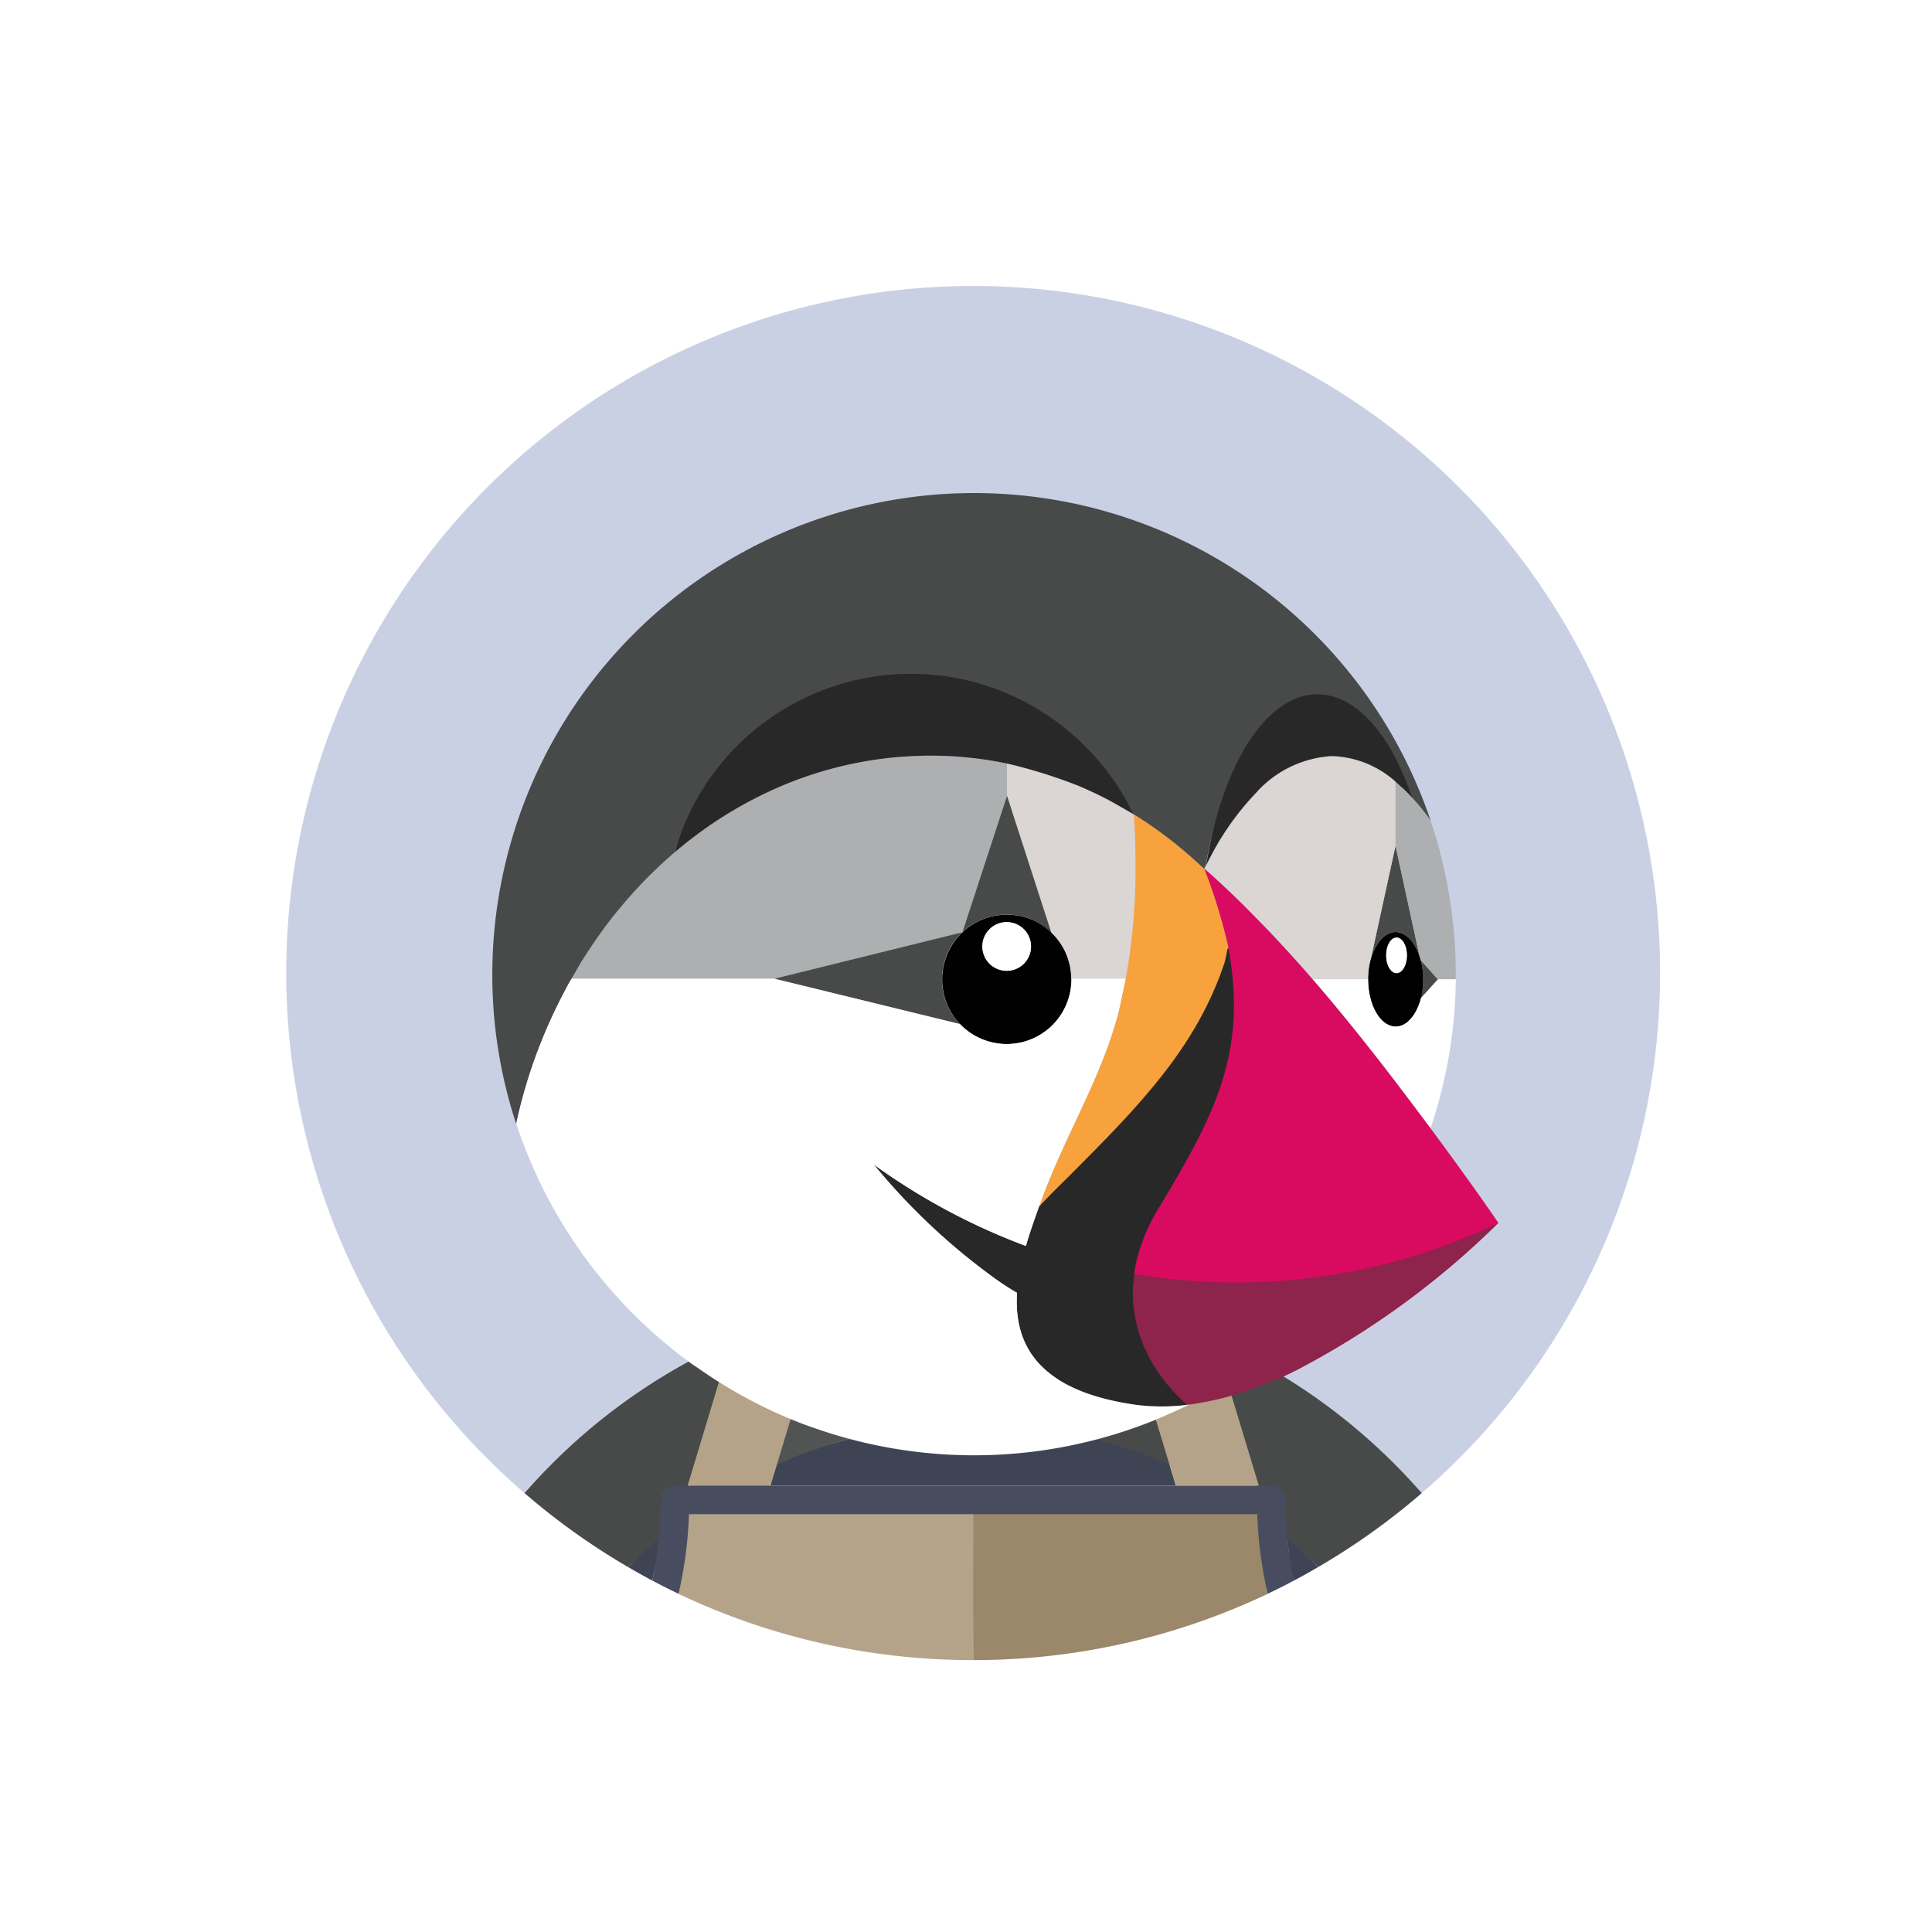 <svg id="icn-sparow" xmlns="http://www.w3.org/2000/svg" width="135" height="135" viewBox="0 0 135 135">
  <rect id="Rectangle_2394" data-name="Rectangle 2394" width="135" height="135" fill="#fff"/>
  <path id="Path_8280" data-name="Path 8280" d="M51.117,93.656q1.149-.51,2.327-.95a41.028,41.028,0,0,1,10.791-2.533q-1.338,4.2-2.927,8.313c.045.533.07,1.07.084,1.608a34.1,34.1,0,0,1,13.216,0c.014-.538.039-1.075.084-1.608q-1.589-4.112-2.928-8.313a41.108,41.108,0,0,1,10.792,2.534,41.65,41.65,0,0,1,16.791,11.626,48,48,0,1,0-62.694,0A41.653,41.653,0,0,1,51.117,93.656" fill="#cad0e4" fill-rule="evenodd"/>
  <path id="Path_8281" data-name="Path 8281" d="M84.884,93.656l2.98,10.246.845.04c.548,0,.934.145.934.693,0,.912.047,1.937.135,2.832.742.63,1.646,1.341,2.332,2.032a48.115,48.115,0,0,0,7.237-5.166A41.65,41.65,0,0,0,84.884,93.656m-5.827-.1,3.5-.847a41.093,41.093,0,0,0-10.791-2.534q1.338,4.2,2.927,8.313c-.045.533-.07,1.07-.084,1.608a34.357,34.357,0,0,1,7.17,2.335l-2.72-8.875" fill="#484a49" fill-rule="evenodd"/>
  <path id="Path_8282" data-name="Path 8282" d="M43.89,109.5c.557.325,1.12.642,1.692.944.2-.962.521-2.294.618-3.284-.743.63-1.624,1.65-2.31,2.34m37.83-7.159a33.683,33.683,0,0,0-7.112-2.246,34.1,34.1,0,0,0-13.216,0,35.447,35.447,0,0,0-7.318,2.226l-.24,1.493H82.167l-.447-1.472" fill="#3f4455" fill-rule="evenodd"/>
  <path id="Path_8283" data-name="Path 8283" d="M46.112,107.443a25.531,25.531,0,0,0,.151-2.605.861.861,0,0,1,.925-.9l.9-.03,3.03-10.252a41.653,41.653,0,0,0-14.465,10.677A48.113,48.113,0,0,0,43.89,109.5q1.029-1.035,2.142-1.984" fill="#484a49" fill-rule="evenodd"/>
  <path id="Path_8284" data-name="Path 8284" d="M90.144,109.267a4.787,4.787,0,0,0,.273,1.176c.573-.3,1.135-.62,1.693-.944q-1.04-1.048-2.165-2.006l.2,1.774" fill="#3f4455" fill-rule="evenodd"/>
  <path id="Path_8285" data-name="Path 8285" d="M81.72,102.34l.447,1.473h5.795L84.884,93.656q-1.15-.509-2.328-.95l-3.5.848,2.663,8.787" fill="#b4a389" fill-rule="evenodd"/>
  <path id="Path_8286" data-name="Path 8286" d="M48.14,105.864l.09-.064h-.086l0,.064" fill="#c4b6a1" fill-rule="evenodd"/>
  <path id="Path_8287" data-name="Path 8287" d="M87.856,105.8h-.087l.091.064c0-.021,0-.043,0-.064" fill="#aa9678" fill-rule="evenodd"/>
  <path id="Path_8288" data-name="Path 8288" d="M87.757,105.651l-19.8.023L68,116a47.8,47.8,0,0,0,20.585-4.632,30.412,30.412,0,0,1-.515-5.592c-.03-.022-.313-.124-.313-.124" fill="#9b8769" fill-rule="evenodd"/>
  <path id="Path_8289" data-name="Path 8289" d="M67.968,105.717s-19.907-.025-19.937,0c-.066,1.876-.453,4.1-.616,5.655A47.8,47.8,0,0,0,68,116l.011-10.25-.043-.033" fill="#b4a389" fill-rule="evenodd"/>
  <path id="Path_8290" data-name="Path 8290" d="M68,104.806v0Z" fill="#786453" fill-rule="evenodd"/>
  <path id="Path_8291" data-name="Path 8291" d="M81.743,96.963" fill="#525353" fill-rule="evenodd"/>
  <path id="Path_8292" data-name="Path 8292" d="M82.848,98.06a9.31,9.31,0,0,1-1.105-1.1,9.309,9.309,0,0,0,1.105,1.1" fill="#aa9678" fill-rule="evenodd"/>
  <path id="Path_8293" data-name="Path 8293" d="M97.515,54.63v0m1.931,13.82v0" fill="#fff" fill-rule="evenodd"/>
  <path id="Path_8294" data-name="Path 8294" d="M99.447,68.436v0" fill="#bbbcbd" fill-rule="evenodd"/>
  <path id="Path_8295" data-name="Path 8295" d="M99.393,67.688c0,.013,0,.024.007.037a.185.185,0,0,0,0,.023v0a5.514,5.514,0,0,1,.036.568c0,.035.006.069.006.1v.027c0,.039-.006.074-.007.112q0,.279-.035.557v0l0,.027c0,.015-.006.028-.008.042a5.148,5.148,0,0,1-.107.569v0l.007-.007,0-.009,1.257-1.314-1.267-1.326v0a4.727,4.727,0,0,1,.11.58" fill="#484a49" fill-rule="evenodd"/>
  <path id="Path_8296" data-name="Path 8296" d="M99.391,69.191c0-.024.01-.047.013-.072.023-.18.03-.368.035-.557,0-.043.007-.083.007-.126s-.006-.078-.006-.117a5.593,5.593,0,0,0-.036-.568c0-.022-.009-.041-.011-.063a5.087,5.087,0,0,0-.11-.58c-.017-.064-.04-.121-.059-.184a3.712,3.712,0,0,0-.452-.983,2.984,2.984,0,0,0-.23-.3,1.947,1.947,0,0,0-.249-.23c-.033-.026-.068-.043-.1-.065a1.411,1.411,0,0,0-.333-.16,1.051,1.051,0,0,0-.791.037,1.42,1.42,0,0,0-.23.123c-.033.022-.069.04-.1.064a1.98,1.98,0,0,0-.4.424,3.7,3.7,0,0,0-.528,1.091l-.015.045a5.2,5.2,0,0,0-.122.54c-.01.057-.022.112-.03.17a5.238,5.238,0,0,0-.05.65c0,.03,0,.06,0,.09h.008c0,1.828.865,3.31,1.932,3.31a1.2,1.2,0,0,0,.609-.172,1.549,1.549,0,0,0,.2-.137c.036-.03.07-.065.105-.1a2.833,2.833,0,0,0,.4-.488c.032-.05.06-.1.09-.157.053-.1.1-.2.15-.314a4.4,4.4,0,0,0,.312-1.173ZM97.584,68c-.4,0-.724-.556-.724-1.241s.324-1.241.724-1.241.724.556.724,1.24S97.984,68,97.584,68Z"/>
  <path id="Path_8297" data-name="Path 8297" d="M97.584,65.513c-.4,0-.724.556-.724,1.24s.324,1.242.724,1.242.724-.556.724-1.241-.324-1.241-.724-1.241" fill="#fff" fill-rule="evenodd"/>
  <path id="Path_8298" data-name="Path 8298" d="M95.805,66.925a3.7,3.7,0,0,1,.529-1.091,1.953,1.953,0,0,1,.4-.423c.032-.026.068-.043.1-.065a1.384,1.384,0,0,1,.334-.16,1.12,1.12,0,0,1,.344-.06,1.142,1.142,0,0,1,.446.1,1.342,1.342,0,0,1,.23.123c.034.022.07.04.1.065a1.945,1.945,0,0,1,.4.423c.026.035.051.07.076.107a3.755,3.755,0,0,1,.452.984L97.514,59.1l-1.709,7.829" fill="#484a49" fill-rule="evenodd"/>
  <path id="Path_8299" data-name="Path 8299" d="M74.862,68.363a4.656,4.656,0,0,0-.03-.466V67.89c-.018-.15-.043-.3-.075-.445a4.506,4.506,0,0,0-.12-.436l0-.01a4.289,4.289,0,0,0-.158-.408l0-.008a4.545,4.545,0,0,0-2.415-2.34l-.013,0a4.486,4.486,0,0,0-.81-.244l-.02,0a4.5,4.5,0,0,0-1.72,0l-.03,0a4.519,4.519,0,0,0-.794.237l-.02.008a4.482,4.482,0,0,0-1.393.894l0,.016-.017,0a4.551,4.551,0,0,0-.82,1.047l-.01.014q-.1.18-.184.369l-.02.04q-.076.176-.136.358l-.026.07c-.036.114-.065.23-.093.347-.007.034-.018.066-.025.1-.024.115-.04.233-.056.352,0,.036-.012.071-.016.108a4.5,4.5,0,0,0,.061,1.346l0,.017a4.468,4.468,0,0,0,.247.815l0,.011a4.539,4.539,0,0,0,1.972,2.225l0,0c.122.068.247.13.375.187l.032.015c.118.051.241.1.364.138.021.007.042.016.063.022.114.037.231.066.35.093.031.008.062.018.094.025.114.023.232.04.35.055.036,0,.072.012.108.016a4.521,4.521,0,0,0,4.992-4.5l0-.03,0-.035Zm-4.519-.53a1.7,1.7,0,1,1,1.7-1.7,1.7,1.7,0,0,1-1.7,1.7Z" fill="#010101"/>
  <path id="Path_8300" data-name="Path 8300" d="M70.343,64.435a1.7,1.7,0,1,0,1.7,1.7,1.7,1.7,0,0,0-1.7-1.7" fill="#fff" fill-rule="evenodd"/>
  <path id="Path_8301" data-name="Path 8301" d="M67.232,65.151l.017,0,0-.016,3.114-9.525V53.352a26.544,26.544,0,0,0-5.344-.551c-.609,0-1.214.026-1.814.067-.088.006-.175.01-.263.018a26.76,26.76,0,0,0-9.056,2.353,28.954,28.954,0,0,0-6.758,4.33s0,0,0,0c-.549.465-1.074.957-1.587,1.461-.1.094-.193.187-.288.282q-.725.73-1.4,1.507c-.1.113-.194.228-.29.342-.454.535-.9,1.08-1.314,1.644-.035.047-.067.1-.1.144-.4.543-.78,1.1-1.146,1.668-.072.11-.145.22-.215.331-.3.47-.572.953-.846,1.437H54.13l13.1-3.237" fill="#aeafb0" fill-rule="evenodd"/>
  <path id="Path_8302" data-name="Path 8302" d="M79.21,64.08q.1-1.311.125-2.626c.008-.391.007-.783.005-1.174,0-.113,0-.226,0-.339q-.018-1.515-.112-3.027l-.009-.006,0-.007q-.562-.323-1.126-.644c-.01,0-.018-.01-.027-.014l-.293-.167-.006,0-.2-.114-.04-.022-.148-.08q-.979-.508-2-.938a35.364,35.364,0,0,0-5.012-1.567v2.255l3.088,9.54,0,.009a4.528,4.528,0,0,1,.813,1.037c.072.127.138.257.2.39l0,.008a4.2,4.2,0,0,1,.158.408l0,.01c.046.139.085.28.118.425a4.583,4.583,0,0,1,.078.457V67.9a4.466,4.466,0,0,1,.03.466l.012.026h3.78A41.194,41.194,0,0,0,79.2,64.2c0-.039.008-.078.01-.116" fill="#dbd5d3" fill-rule="evenodd"/>
  <path id="Path_8303" data-name="Path 8303" d="M84.155,60.706l-.007.013.007-.012" fill="#fcb03f" fill-rule="evenodd"/>
  <path id="Path_8304" data-name="Path 8304" d="M67.254,65.132a4.606,4.606,0,0,1,.657-.512,4.386,4.386,0,0,1,.736-.382l.02-.008a4.529,4.529,0,0,1,.795-.237l.029,0a4.5,4.5,0,0,1,1.72,0l.02,0a4.487,4.487,0,0,1,.823.249,4.54,4.54,0,0,1,1.4.913l0-.008-3.088-9.541-3.114,9.525m-1.1,5a4.456,4.456,0,0,1-.247-.815l0-.018a4.5,4.5,0,0,1-.061-1.346c0-.036.012-.07.016-.107.016-.119.032-.237.056-.352.007-.034.018-.066.025-.1.028-.116.057-.233.093-.347l.026-.07c.041-.121.086-.242.137-.359l.019-.04q.084-.188.185-.368l.008-.014a4.615,4.615,0,0,1,.821-1.048l-13.1,3.237H54.1l12.978,3.168a4.539,4.539,0,0,1-.921-1.41l0-.01" fill="#484a49" fill-rule="evenodd"/>
  <path id="Path_8305" data-name="Path 8305" d="M95.639,67.68c.008-.058.02-.113.03-.17a5.2,5.2,0,0,1,.122-.54c.006-.02.008-.042.014-.06l1.71-7.83V54.617a6.977,6.977,0,0,0-4.45-1.785,7.692,7.692,0,0,0-5.176,2.43,19.412,19.412,0,0,0-3.6,5.181c-.043.086-.087.168-.13.255.29.25.575.5.858.762q.957.879,1.88,1.793c.288.284.57.573.853.862.3.305.6.61.9.92q.81.852,1.6,1.725.675.746,1.337,1.5c.074.078.126.133.146.156h3.856c0-.031.006-.06.007-.09a5.052,5.052,0,0,1,.049-.65" fill="#dbd5d3" fill-rule="evenodd"/>
  <path id="Path_8306" data-name="Path 8306" d="M84.159,60.718l0-.011-.007.012.017.017-.006-.018" fill="#e3dddb" fill-rule="evenodd"/>
  <path id="Path_8307" data-name="Path 8307" d="M37.616,73.315c.01-.029.023-.057.034-.086A36.363,36.363,0,0,1,39.438,69.3c.1-.2.206-.4.314-.593.06-.108.127-.212.188-.32.274-.483.55-.966.846-1.436.07-.112.144-.22.215-.331.367-.567.747-1.125,1.146-1.668.035-.048.067-.1.1-.144.419-.564.86-1.109,1.313-1.644.1-.114.193-.229.291-.342q.678-.775,1.4-1.507c.1-.1.192-.188.288-.282q.767-.759,1.587-1.461s0,0,0,0c2.157-7.224,9.12-11.663,16.928-11.663a17.253,17.253,0,0,1,8.946,2.544,14.61,14.61,0,0,1,6.075,6.192l.022.043c.036.073.078.143.114.216l0,.007.01.006a28.954,28.954,0,0,1,3.48,2.53q.55.465,1.084.957c.117.107.237.21.353.318l.007-.013,0-.009c.04-.081.078-.164.119-.244,1.1-6.944,4.6-10.73,8.208-10.73,2.724,0,4.7,1.623,6.2,5.994l.016.047s0,0,0,.005a16.243,16.243,0,0,1,1.233,1.518l.023.031c.022.063.04.129.06.192l-.056-.228A33.67,33.67,0,0,0,34.4,68.061,33.287,33.287,0,0,0,36.07,78.539l0-.02a36.081,36.081,0,0,1,1.542-5.2" fill="#484a49" fill-rule="evenodd"/>
  <path id="Path_8308" data-name="Path 8308" d="M100.466,68.433l-1.174,1.314,0,.008a4.534,4.534,0,0,1-.16.49l-.05.119c-.047.11-.1.214-.152.314-.029.053-.057.107-.088.157q-.072.113-.155.219a2.277,2.277,0,0,1-.243.27c-.035.032-.068.068-.105.1a1.563,1.563,0,0,1-.285.18,1.2,1.2,0,0,1-.528.13c-1.067,0-1.932-1.482-1.932-3.311H91.715l0,0q1.092,1.263,2.15,2.555,1.017,1.242,2.008,2.5l.1.124q.94,1.2,1.862,2.41l.179.235q.98,1.289,1.947,2.588a33.6,33.6,0,0,0,1.765-10.419l-1.09-.041-.17.054" fill="#fff" fill-rule="evenodd"/>
  <path id="Path_8309" data-name="Path 8309" d="M62.947,52.886l.263-.018c.6-.041,1.205-.067,1.814-.067a26.529,26.529,0,0,1,5.344.551,35.495,35.495,0,0,1,5.012,1.567c.677.286,1.342.6,2,.937l.148.081.04.023.2.114.006,0,.293.166.027.015c.414.235.873.5,1.049.6l.045.026.032.018c-.036-.073-.078-.143-.114-.216l-.022-.043a17.53,17.53,0,0,0-6.44-7.012,17.167,17.167,0,0,0-25.509,9.939,28.954,28.954,0,0,1,6.758-4.33,26.76,26.76,0,0,1,9.056-2.353" fill="#292828" fill-rule="evenodd"/>
  <path id="Path_8310" data-name="Path 8310" d="M99.96,57.318h0l-.024-.031h0A16.329,16.329,0,0,0,98.7,55.769l-.01-.013q-.282-.306-.582-.594c-.074-.071-.15-.133-.225-.2-.123-.113-.246-.229-.371-.332V59.1l1.71,7.83c.018.06.04.117.057.18l1.184,1.327.012-.013h1.24c0-.115.008-.228.008-.343v0A33.591,33.591,0,0,0,100.02,57.51l-.06-.192" fill="#aeafb0" fill-rule="evenodd"/>
  <path id="Path_8311" data-name="Path 8311" d="M87.89,55.261a7.691,7.691,0,0,1,5.174-2.429,6.973,6.973,0,0,1,4.45,1.785v.013c.126.1.249.22.372.331.075.068.151.13.225.2.2.19.39.387.582.6l.01.013,0,0-.016-.048c-1.5-4.37-3.907-7.21-6.63-7.21-3.613,0-6.676,5-7.776,11.946l.011-.01a19.433,19.433,0,0,1,3.6-5.182M83.007,97.939a9.356,9.356,0,0,1-1.1-1.1,11.166,11.166,0,0,1-1.036-1.39,11.449,11.449,0,0,1-.626-1.264,7.32,7.32,0,0,1-.375-1.336,9.237,9.237,0,0,1-.255-3.9,10.57,10.57,0,0,1,.209-1.065A12.783,12.783,0,0,1,81.3,84.411l.187-.42c.24-.4.293-.381.52-.766,3.212-5.42,4.945-9.519,4.1-15.83-.06-.45-.226-1.459-.316-1.933-.048.328-.23,1.372-.235,1.395a3.3,3.3,0,0,1-.152.4c-1.395,4.129-3.59,7.166-6.75,10.6-.429.465-.877.936-1.336,1.412-.773.8-1.583,1.619-2.44,2.472L73.827,82.77c-.326.323-.732,1.013-1.215,1.52-.3.837-.638,1.78-.925,2.77-.13-.048-.253-.092-.384-.143a44.936,44.936,0,0,1-10.248-5.546,44.933,44.933,0,0,0,8.49,7.982,17.161,17.161,0,0,0,1.521.985c-.22,3.478,1.315,6.818,8.242,7.814a14.083,14.083,0,0,0,3.578.024c-.012-.036.067-.035.061-.055s.065-.073.065-.073" fill="#292828" fill-rule="evenodd"/>
  <path id="Path_8312" data-name="Path 8312" d="M79.3,88.985A42.823,42.823,0,0,0,104,85.391c.228-.107.478.174.706.062A58.712,58.712,0,0,1,90.537,95.777c-.225.108-.447.224-.675.328-.745.34-1.5.637-2.264.91a21.172,21.172,0,0,1-4.5,1.132c-.069.009-.138.022-.207.03l-.028-.086-.01-.031a9.311,9.311,0,0,1-1.1-1.1,11.053,11.053,0,0,1-1.7-2.612,9.86,9.86,0,0,1-.535-1.439,9.358,9.358,0,0,1-.353-2.847,9.63,9.63,0,0,1,.1-1.057l.052-.023" fill="#8e234b" fill-rule="evenodd"/>
  <path id="Path_8313" data-name="Path 8313" d="M74.895,81.984c.857-.853,1.667-1.67,2.44-2.471.458-.476.907-.948,1.335-1.412,3.16-3.43,5.479-6.639,6.874-10.768a3.85,3.85,0,0,0,.113-.439c.032-.154.064-.325.1-.519.013-.133.43-.4.442-.526a16.385,16.385,0,0,0-2.036-5.13l.006.017-.017-.017c-.116-.109-.236-.21-.353-.318q-.531-.491-1.084-.958a28.984,28.984,0,0,0-3.48-2.53c.06,1.011.1,2.02.11,3.028,0,.113,0,.226,0,.34,0,.39,0,.782,0,1.173q-.025,1.314-.124,2.626c0,.038-.008.077-.01.116a41.285,41.285,0,0,1-.547,4.192l-.444,2.1c-.927,3.76-2.81,7.17-4.36,10.691-.41.934-.8,1.878-1.142,2.84l-.1.272c.483-.508.912-.948,1.237-1.27l1.046-1.037" fill="#f7a23c" fill-rule="evenodd"/>
  <path id="Path_8314" data-name="Path 8314" d="M54.574,102.205a30.821,30.821,0,0,1,6.818-2.111q-.019-.805-.084-1.608,1.588-4.112,2.928-8.313a41.108,41.108,0,0,0-10.792,2.534l3.5.847-2.816,8.837.446-.186" fill="#525353" fill-rule="evenodd"/>
  <path id="Path_8315" data-name="Path 8315" d="M97.835,76.017q-.922-1.212-1.862-2.411l-.1-.124q-1-1.278-2.033-2.535-1.046-1.276-2.125-2.524l-.137-.159q-1.433-1.645-2.935-3.228c-.3-.31-.6-.616-.9-.921-.283-.289-.565-.578-.852-.862q-.924-.914-1.881-1.793-.424-.387-.858-.763l0,.01a38.579,38.579,0,0,1,1.65,5.34c.09.475.165.936.225,1.387.848,6.31-1.174,10.43-4.385,15.85q-.345.583-.709,1.187a12.828,12.828,0,0,0-1.477,3.472,10.573,10.573,0,0,0-.209,1.065,42.323,42.323,0,0,0,25.456-3.555s-1.9-2.793-4.759-6.632q-.96-1.287-1.933-2.57l-.18-.234" fill="#d80b61" fill-rule="evenodd"/>
  <path id="Path_8316" data-name="Path 8316" d="M53.793,103.97l3.15-10.416-3.5-.847c-.784.294-1.56.608-2.327.949L48,103.971l3.483.054,2.313-.054" fill="#b4a389" fill-rule="evenodd"/>
  <path id="Path_8317" data-name="Path 8317" d="M56.008,99.464c.307.118.62.225.932.334a33.649,33.649,0,0,0,23.694-.544c.206-.083.407-.174.61-.26q.5-.21.983-.436c.29-.135.58-.269.866-.411-.069.009-.138.022-.207.03a14.129,14.129,0,0,1-3.578-.025c-6.927-1-8.461-4.335-8.242-7.814a17.275,17.275,0,0,1-1.522-.985,44.944,44.944,0,0,1-8.489-7.982A44.936,44.936,0,0,0,71.3,86.917l.384.144c.287-.992.626-1.934.925-2.77l.1-.272c.341-.962.73-1.906,1.141-2.84,1.55-3.52,3.433-6.931,4.36-10.69l.444-2.1H74.866V68.4h0l0,.031a4.522,4.522,0,0,1-4.992,4.5c-.036,0-.071-.012-.107-.016q-.176-.021-.351-.055c-.032-.007-.063-.018-.1-.025q-.177-.039-.35-.093l-.062-.023q-.185-.061-.364-.138c-.011,0-.021-.01-.032-.015q-.192-.084-.375-.186l0,0a4.566,4.566,0,0,1-1.051-.815L54.1,68.388H39.94c-.06.108-.128.212-.188.32-.108.2-.21.4-.314.593a36.091,36.091,0,0,0-1.788,3.928l-.034.086a36.081,36.081,0,0,0-1.541,5.205A33.748,33.748,0,0,0,48.314,95.283c.165.12.339.227.506.344a33.316,33.316,0,0,0,7.188,3.837" fill="#fff" fill-rule="evenodd"/>
  <path id="Path_8318" data-name="Path 8318" d="M89.968,107.515q-.137-1.35-.142-2.709a.993.993,0,0,0-.992-.993H47.166a.994.994,0,0,0-.993.993c0,.912-.054,1.815-.14,2.71a27.882,27.882,0,0,1-.45,2.927c.6.32,1.213.63,1.832.925a29.45,29.45,0,0,0,.725-5.5c0-.021,0-.043,0-.064H87.856l0,.064a29.48,29.48,0,0,0,.725,5.5c.62-.294,1.228-.6,1.833-.925a27.6,27.6,0,0,1-.45-2.928" fill="#474c5f" fill-rule="evenodd"/>
</svg>
